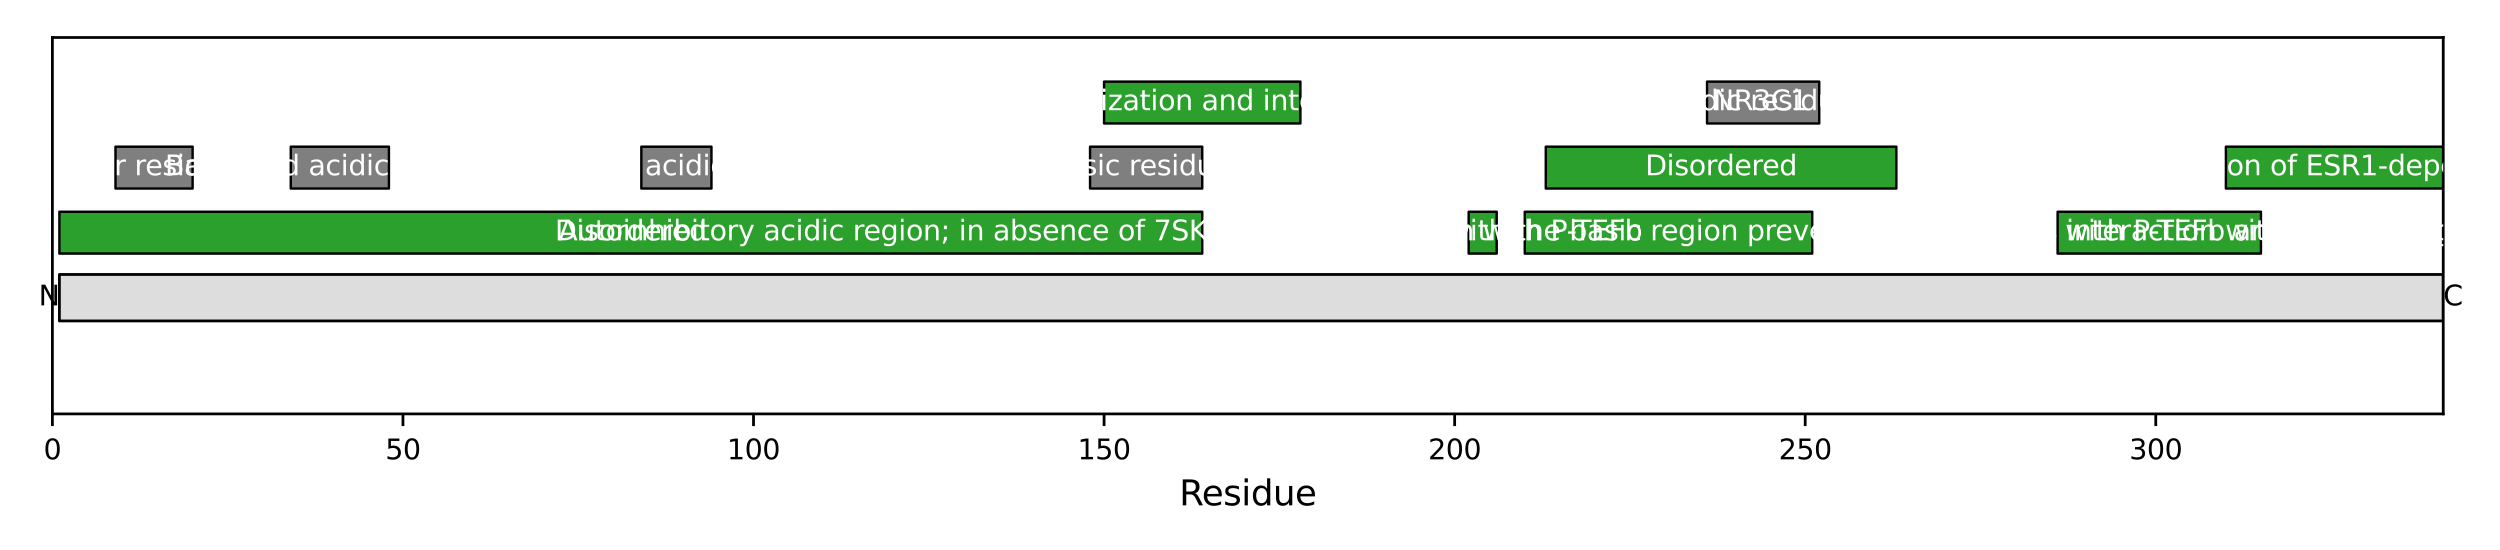 <?xml version="1.0" encoding="utf-8" standalone="no"?>
<!DOCTYPE svg PUBLIC "-//W3C//DTD SVG 1.1//EN"
  "http://www.w3.org/Graphics/SVG/1.1/DTD/svg11.dtd">
<svg xmlns:xlink="http://www.w3.org/1999/xlink" width="720pt" height="158.4pt" viewBox="0 0 720 158.4" xmlns="http://www.w3.org/2000/svg" version="1.1">
 <defs>
  <style type="text/css">*{stroke-linejoin: round; stroke-linecap: butt}</style>
 </defs>
 <g id="figure_1">
  <g id="patch_1">
   <path d="M 0 158.4 
L 720 158.4 
L 720 0 
L 0 0 
z
" style="fill: #ffffff"/>
  </g>
  <g id="axes_1">
   <g id="patch_2">
    <path d="M 15.089 119.2 
L 703.65 119.2 
L 703.65 10.8 
L 15.089 10.8 
z
" style="fill: #ffffff"/>
   </g>
   <g id="patch_3">
    <path d="M 17.108 92.435 
L 703.65 92.435 
L 703.65 79.052 
L 17.108 79.052 
z
" clip-path="url(#p66deeb4314)" style="fill: #dddddd; stroke: #000000; stroke-width: 0.8; stroke-linejoin: miter"/>
   </g>
   <g id="PatchCollection_1">
    <path d="M 17.108 73.03 
L 346.244 73.03 
L 346.244 60.985 
L 17.108 60.985 
z
" clip-path="url(#p66deeb4314)" style="fill: #2ca02c; stroke: #000000; stroke-width: 0.7"/>
    <path d="M 33.262 54.294 
L 55.473 54.294 
L 55.473 42.249 
L 33.262 42.249 
z
" clip-path="url(#p66deeb4314)" style="fill: #7f7f7f; stroke: #000000; stroke-width: 0.7"/>
    <path d="M 83.743 54.294 
L 112.012 54.294 
L 112.012 42.249 
L 83.743 42.249 
z
" clip-path="url(#p66deeb4314)" style="fill: #7f7f7f; stroke: #000000; stroke-width: 0.7"/>
    <path d="M 184.705 54.294 
L 204.897 54.294 
L 204.897 42.249 
L 184.705 42.249 
z
" clip-path="url(#p66deeb4314)" style="fill: #7f7f7f; stroke: #000000; stroke-width: 0.7"/>
    <path d="M 313.936 54.294 
L 346.244 54.294 
L 346.244 42.249 
L 313.936 42.249 
z
" clip-path="url(#p66deeb4314)" style="fill: #7f7f7f; stroke: #000000; stroke-width: 0.7"/>
    <path d="M 317.975 35.558 
L 374.514 35.558 
L 374.514 23.514 
L 317.975 23.514 
z
" clip-path="url(#p66deeb4314)" style="fill: #2ca02c; stroke: #000000; stroke-width: 0.7"/>
    <path d="M 422.975 73.03 
L 431.052 73.03 
L 431.052 60.985 
L 422.975 60.985 
z
" clip-path="url(#p66deeb4314)" style="fill: #2ca02c; stroke: #000000; stroke-width: 0.7"/>
    <path d="M 439.129 73.03 
L 521.918 73.03 
L 521.918 60.985 
L 439.129 60.985 
z
" clip-path="url(#p66deeb4314)" style="fill: #2ca02c; stroke: #000000; stroke-width: 0.7"/>
    <path d="M 445.187 54.294 
L 546.149 54.294 
L 546.149 42.249 
L 445.187 42.249 
z
" clip-path="url(#p66deeb4314)" style="fill: #2ca02c; stroke: #000000; stroke-width: 0.7"/>
    <path d="M 491.63 35.558 
L 523.938 35.558 
L 523.938 23.514 
L 491.63 23.514 
z
" clip-path="url(#p66deeb4314)" style="fill: #7f7f7f; stroke: #000000; stroke-width: 0.7"/>
    <path d="M 592.592 73.03 
L 651.15 73.03 
L 651.15 60.985 
L 592.592 60.985 
z
" clip-path="url(#p66deeb4314)" style="fill: #2ca02c; stroke: #000000; stroke-width: 0.7"/>
    <path d="M 641.054 54.294 
L 705.669 54.294 
L 705.669 42.249 
L 641.054 42.249 
z
" clip-path="url(#p66deeb4314)" style="fill: #2ca02c; stroke: #000000; stroke-width: 0.7"/>
   </g>
   <g id="matplotlib.axis_1">
    <g id="xtick_1">
     <g id="line2d_1">
      <defs>
       <path id="me5db28ab22" d="M 0 0 
L 0 3.5 
" style="stroke: #000000; stroke-width: 0.8"/>
      </defs>
      <g>
       <use xlink:href="#me5db28ab22" x="15.089" y="119.2" style="stroke: #000000; stroke-width: 0.8"/>
      </g>
     </g>
     <g id="text_1">
      <!-- 0 -->
      <g transform="translate(12.544 132.279) scale(0.08 -0.08)">
       <defs>
        <path id="DejaVuSans-30" d="M 2034 4250 
Q 1547 4250 1301 3770 
Q 1056 3291 1056 2328 
Q 1056 1369 1301 889 
Q 1547 409 2034 409 
Q 2525 409 2770 889 
Q 3016 1369 3016 2328 
Q 3016 3291 2770 3770 
Q 2525 4250 2034 4250 
z
M 2034 4750 
Q 2819 4750 3233 4129 
Q 3647 3509 3647 2328 
Q 3647 1150 3233 529 
Q 2819 -91 2034 -91 
Q 1250 -91 836 529 
Q 422 1150 422 2328 
Q 422 3509 836 4129 
Q 1250 4750 2034 4750 
z
" transform="scale(0.016)"/>
       </defs>
       <use xlink:href="#DejaVuSans-30"/>
      </g>
     </g>
    </g>
    <g id="xtick_2">
     <g id="line2d_2">
      <g>
       <use xlink:href="#me5db28ab22" x="116.051" y="119.2" style="stroke: #000000; stroke-width: 0.8"/>
      </g>
     </g>
     <g id="text_2">
      <!-- 50 -->
      <g transform="translate(110.961 132.279) scale(0.08 -0.08)">
       <defs>
        <path id="DejaVuSans-35" d="M 691 4666 
L 3169 4666 
L 3169 4134 
L 1269 4134 
L 1269 2991 
Q 1406 3038 1543 3061 
Q 1681 3084 1819 3084 
Q 2600 3084 3056 2656 
Q 3513 2228 3513 1497 
Q 3513 744 3044 326 
Q 2575 -91 1722 -91 
Q 1428 -91 1123 -41 
Q 819 9 494 109 
L 494 744 
Q 775 591 1075 516 
Q 1375 441 1709 441 
Q 2250 441 2565 725 
Q 2881 1009 2881 1497 
Q 2881 1984 2565 2268 
Q 2250 2553 1709 2553 
Q 1456 2553 1204 2497 
Q 953 2441 691 2322 
L 691 4666 
z
" transform="scale(0.016)"/>
       </defs>
       <use xlink:href="#DejaVuSans-35"/>
       <use xlink:href="#DejaVuSans-30" transform="translate(63.623 0)"/>
      </g>
     </g>
    </g>
    <g id="xtick_3">
     <g id="line2d_3">
      <g>
       <use xlink:href="#me5db28ab22" x="217.013" y="119.2" style="stroke: #000000; stroke-width: 0.8"/>
      </g>
     </g>
     <g id="text_3">
      <!-- 100 -->
      <g transform="translate(209.378 132.279) scale(0.08 -0.08)">
       <defs>
        <path id="DejaVuSans-31" d="M 794 531 
L 1825 531 
L 1825 4091 
L 703 3866 
L 703 4441 
L 1819 4666 
L 2450 4666 
L 2450 531 
L 3481 531 
L 3481 0 
L 794 0 
L 794 531 
z
" transform="scale(0.016)"/>
       </defs>
       <use xlink:href="#DejaVuSans-31"/>
       <use xlink:href="#DejaVuSans-30" transform="translate(63.623 0)"/>
       <use xlink:href="#DejaVuSans-30" transform="translate(127.246 0)"/>
      </g>
     </g>
    </g>
    <g id="xtick_4">
     <g id="line2d_4">
      <g>
       <use xlink:href="#me5db28ab22" x="317.975" y="119.2" style="stroke: #000000; stroke-width: 0.8"/>
      </g>
     </g>
     <g id="text_4">
      <!-- 150 -->
      <g transform="translate(310.34 132.279) scale(0.08 -0.08)">
       <use xlink:href="#DejaVuSans-31"/>
       <use xlink:href="#DejaVuSans-35" transform="translate(63.623 0)"/>
       <use xlink:href="#DejaVuSans-30" transform="translate(127.246 0)"/>
      </g>
     </g>
    </g>
    <g id="xtick_5">
     <g id="line2d_5">
      <g>
       <use xlink:href="#me5db28ab22" x="418.937" y="119.2" style="stroke: #000000; stroke-width: 0.8"/>
      </g>
     </g>
     <g id="text_5">
      <!-- 200 -->
      <g transform="translate(411.302 132.279) scale(0.08 -0.08)">
       <defs>
        <path id="DejaVuSans-32" d="M 1228 531 
L 3431 531 
L 3431 0 
L 469 0 
L 469 531 
Q 828 903 1448 1529 
Q 2069 2156 2228 2338 
Q 2531 2678 2651 2914 
Q 2772 3150 2772 3378 
Q 2772 3750 2511 3984 
Q 2250 4219 1831 4219 
Q 1534 4219 1204 4116 
Q 875 4013 500 3803 
L 500 4441 
Q 881 4594 1212 4672 
Q 1544 4750 1819 4750 
Q 2544 4750 2975 4387 
Q 3406 4025 3406 3419 
Q 3406 3131 3298 2873 
Q 3191 2616 2906 2266 
Q 2828 2175 2409 1742 
Q 1991 1309 1228 531 
z
" transform="scale(0.016)"/>
       </defs>
       <use xlink:href="#DejaVuSans-32"/>
       <use xlink:href="#DejaVuSans-30" transform="translate(63.623 0)"/>
       <use xlink:href="#DejaVuSans-30" transform="translate(127.246 0)"/>
      </g>
     </g>
    </g>
    <g id="xtick_6">
     <g id="line2d_6">
      <g>
       <use xlink:href="#me5db28ab22" x="519.899" y="119.2" style="stroke: #000000; stroke-width: 0.8"/>
      </g>
     </g>
     <g id="text_6">
      <!-- 250 -->
      <g transform="translate(512.264 132.279) scale(0.08 -0.08)">
       <use xlink:href="#DejaVuSans-32"/>
       <use xlink:href="#DejaVuSans-35" transform="translate(63.623 0)"/>
       <use xlink:href="#DejaVuSans-30" transform="translate(127.246 0)"/>
      </g>
     </g>
    </g>
    <g id="xtick_7">
     <g id="line2d_7">
      <g>
       <use xlink:href="#me5db28ab22" x="620.861" y="119.2" style="stroke: #000000; stroke-width: 0.8"/>
      </g>
     </g>
     <g id="text_7">
      <!-- 300 -->
      <g transform="translate(613.226 132.279) scale(0.08 -0.08)">
       <defs>
        <path id="DejaVuSans-33" d="M 2597 2516 
Q 3050 2419 3304 2112 
Q 3559 1806 3559 1356 
Q 3559 666 3084 287 
Q 2609 -91 1734 -91 
Q 1441 -91 1130 -33 
Q 819 25 488 141 
L 488 750 
Q 750 597 1062 519 
Q 1375 441 1716 441 
Q 2309 441 2620 675 
Q 2931 909 2931 1356 
Q 2931 1769 2642 2001 
Q 2353 2234 1838 2234 
L 1294 2234 
L 1294 2753 
L 1863 2753 
Q 2328 2753 2575 2939 
Q 2822 3125 2822 3475 
Q 2822 3834 2567 4026 
Q 2313 4219 1838 4219 
Q 1578 4219 1281 4162 
Q 984 4106 628 3988 
L 628 4550 
Q 988 4650 1302 4700 
Q 1616 4750 1894 4750 
Q 2613 4750 3031 4423 
Q 3450 4097 3450 3541 
Q 3450 3153 3228 2886 
Q 3006 2619 2597 2516 
z
" transform="scale(0.016)"/>
       </defs>
       <use xlink:href="#DejaVuSans-33"/>
       <use xlink:href="#DejaVuSans-30" transform="translate(63.623 0)"/>
       <use xlink:href="#DejaVuSans-30" transform="translate(127.246 0)"/>
      </g>
     </g>
    </g>
    <g id="text_8">
     <!-- Residue -->
     <g transform="translate(339.63 145.541) scale(0.1 -0.1)">
      <defs>
       <path id="DejaVuSans-52" d="M 2841 2188 
Q 3044 2119 3236 1894 
Q 3428 1669 3622 1275 
L 4263 0 
L 3584 0 
L 2988 1197 
Q 2756 1666 2539 1819 
Q 2322 1972 1947 1972 
L 1259 1972 
L 1259 0 
L 628 0 
L 628 4666 
L 2053 4666 
Q 2853 4666 3247 4331 
Q 3641 3997 3641 3322 
Q 3641 2881 3436 2590 
Q 3231 2300 2841 2188 
z
M 1259 4147 
L 1259 2491 
L 2053 2491 
Q 2509 2491 2742 2702 
Q 2975 2913 2975 3322 
Q 2975 3731 2742 3939 
Q 2509 4147 2053 4147 
L 1259 4147 
z
" transform="scale(0.016)"/>
       <path id="DejaVuSans-65" d="M 3597 1894 
L 3597 1613 
L 953 1613 
Q 991 1019 1311 708 
Q 1631 397 2203 397 
Q 2534 397 2845 478 
Q 3156 559 3463 722 
L 3463 178 
Q 3153 47 2828 -22 
Q 2503 -91 2169 -91 
Q 1331 -91 842 396 
Q 353 884 353 1716 
Q 353 2575 817 3079 
Q 1281 3584 2069 3584 
Q 2775 3584 3186 3129 
Q 3597 2675 3597 1894 
z
M 3022 2063 
Q 3016 2534 2758 2815 
Q 2500 3097 2075 3097 
Q 1594 3097 1305 2825 
Q 1016 2553 972 2059 
L 3022 2063 
z
" transform="scale(0.016)"/>
       <path id="DejaVuSans-73" d="M 2834 3397 
L 2834 2853 
Q 2591 2978 2328 3040 
Q 2066 3103 1784 3103 
Q 1356 3103 1142 2972 
Q 928 2841 928 2578 
Q 928 2378 1081 2264 
Q 1234 2150 1697 2047 
L 1894 2003 
Q 2506 1872 2764 1633 
Q 3022 1394 3022 966 
Q 3022 478 2636 193 
Q 2250 -91 1575 -91 
Q 1294 -91 989 -36 
Q 684 19 347 128 
L 347 722 
Q 666 556 975 473 
Q 1284 391 1588 391 
Q 1994 391 2212 530 
Q 2431 669 2431 922 
Q 2431 1156 2273 1281 
Q 2116 1406 1581 1522 
L 1381 1569 
Q 847 1681 609 1914 
Q 372 2147 372 2553 
Q 372 3047 722 3315 
Q 1072 3584 1716 3584 
Q 2034 3584 2315 3537 
Q 2597 3491 2834 3397 
z
" transform="scale(0.016)"/>
       <path id="DejaVuSans-69" d="M 603 3500 
L 1178 3500 
L 1178 0 
L 603 0 
L 603 3500 
z
M 603 4863 
L 1178 4863 
L 1178 4134 
L 603 4134 
L 603 4863 
z
" transform="scale(0.016)"/>
       <path id="DejaVuSans-64" d="M 2906 2969 
L 2906 4863 
L 3481 4863 
L 3481 0 
L 2906 0 
L 2906 525 
Q 2725 213 2448 61 
Q 2172 -91 1784 -91 
Q 1150 -91 751 415 
Q 353 922 353 1747 
Q 353 2572 751 3078 
Q 1150 3584 1784 3584 
Q 2172 3584 2448 3432 
Q 2725 3281 2906 2969 
z
M 947 1747 
Q 947 1113 1208 752 
Q 1469 391 1925 391 
Q 2381 391 2643 752 
Q 2906 1113 2906 1747 
Q 2906 2381 2643 2742 
Q 2381 3103 1925 3103 
Q 1469 3103 1208 2742 
Q 947 2381 947 1747 
z
" transform="scale(0.016)"/>
       <path id="DejaVuSans-75" d="M 544 1381 
L 544 3500 
L 1119 3500 
L 1119 1403 
Q 1119 906 1312 657 
Q 1506 409 1894 409 
Q 2359 409 2629 706 
Q 2900 1003 2900 1516 
L 2900 3500 
L 3475 3500 
L 3475 0 
L 2900 0 
L 2900 538 
Q 2691 219 2414 64 
Q 2138 -91 1772 -91 
Q 1169 -91 856 284 
Q 544 659 544 1381 
z
M 1991 3584 
L 1991 3584 
z
" transform="scale(0.016)"/>
      </defs>
      <use xlink:href="#DejaVuSans-52"/>
      <use xlink:href="#DejaVuSans-65" transform="translate(64.982 0)"/>
      <use xlink:href="#DejaVuSans-73" transform="translate(126.506 0)"/>
      <use xlink:href="#DejaVuSans-69" transform="translate(178.605 0)"/>
      <use xlink:href="#DejaVuSans-64" transform="translate(206.389 0)"/>
      <use xlink:href="#DejaVuSans-75" transform="translate(269.865 0)"/>
      <use xlink:href="#DejaVuSans-65" transform="translate(333.244 0)"/>
     </g>
    </g>
   </g>
   <g id="matplotlib.axis_2"/>
   <g id="patch_4">
    <path d="M 15.089 119.2 
L 15.089 10.8 
" style="fill: none; stroke: #000000; stroke-width: 0.8; stroke-linejoin: miter; stroke-linecap: square"/>
   </g>
   <g id="patch_5">
    <path d="M 703.65 119.2 
L 703.65 10.8 
" style="fill: none; stroke: #000000; stroke-width: 0.8; stroke-linejoin: miter; stroke-linecap: square"/>
   </g>
   <g id="patch_6">
    <path d="M 15.089 119.2 
L 703.65 119.2 
" style="fill: none; stroke: #000000; stroke-width: 0.8; stroke-linejoin: miter; stroke-linecap: square"/>
   </g>
   <g id="patch_7">
    <path d="M 15.089 10.8 
L 703.65 10.8 
" style="fill: none; stroke: #000000; stroke-width: 0.8; stroke-linejoin: miter; stroke-linecap: square"/>
   </g>
   <g id="text_9">
    <g clip-path="url(#p66deeb4314)">
     <!-- Disordered -->
     <g style="fill: #ffffff" transform="translate(159.824 69.215) scale(0.08 -0.08)">
      <defs>
       <path id="DejaVuSans-44" d="M 1259 4147 
L 1259 519 
L 2022 519 
Q 2988 519 3436 956 
Q 3884 1394 3884 2338 
Q 3884 3275 3436 3711 
Q 2988 4147 2022 4147 
L 1259 4147 
z
M 628 4666 
L 1925 4666 
Q 3281 4666 3915 4102 
Q 4550 3538 4550 2338 
Q 4550 1131 3912 565 
Q 3275 0 1925 0 
L 628 0 
L 628 4666 
z
" transform="scale(0.016)"/>
       <path id="DejaVuSans-6f" d="M 1959 3097 
Q 1497 3097 1228 2736 
Q 959 2375 959 1747 
Q 959 1119 1226 758 
Q 1494 397 1959 397 
Q 2419 397 2687 759 
Q 2956 1122 2956 1747 
Q 2956 2369 2687 2733 
Q 2419 3097 1959 3097 
z
M 1959 3584 
Q 2709 3584 3137 3096 
Q 3566 2609 3566 1747 
Q 3566 888 3137 398 
Q 2709 -91 1959 -91 
Q 1206 -91 779 398 
Q 353 888 353 1747 
Q 353 2609 779 3096 
Q 1206 3584 1959 3584 
z
" transform="scale(0.016)"/>
       <path id="DejaVuSans-72" d="M 2631 2963 
Q 2534 3019 2420 3045 
Q 2306 3072 2169 3072 
Q 1681 3072 1420 2755 
Q 1159 2438 1159 1844 
L 1159 0 
L 581 0 
L 581 3500 
L 1159 3500 
L 1159 2956 
Q 1341 3275 1631 3429 
Q 1922 3584 2338 3584 
Q 2397 3584 2469 3576 
Q 2541 3569 2628 3553 
L 2631 2963 
z
" transform="scale(0.016)"/>
      </defs>
      <use xlink:href="#DejaVuSans-44"/>
      <use xlink:href="#DejaVuSans-69" transform="translate(77.002 0)"/>
      <use xlink:href="#DejaVuSans-73" transform="translate(104.785 0)"/>
      <use xlink:href="#DejaVuSans-6f" transform="translate(156.885 0)"/>
      <use xlink:href="#DejaVuSans-72" transform="translate(218.066 0)"/>
      <use xlink:href="#DejaVuSans-64" transform="translate(257.43 0)"/>
      <use xlink:href="#DejaVuSans-65" transform="translate(320.906 0)"/>
      <use xlink:href="#DejaVuSans-72" transform="translate(382.43 0)"/>
      <use xlink:href="#DejaVuSans-65" transform="translate(421.293 0)"/>
      <use xlink:href="#DejaVuSans-64" transform="translate(482.816 0)"/>
     </g>
    </g>
   </g>
   <g id="text_10">
    <g clip-path="url(#p66deeb4314)">
     <!-- Polar residues -->
     <g style="fill: #ffffff" transform="translate(16.345 50.479) scale(0.08 -0.08)">
      <defs>
       <path id="DejaVuSans-50" d="M 1259 4147 
L 1259 2394 
L 2053 2394 
Q 2494 2394 2734 2622 
Q 2975 2850 2975 3272 
Q 2975 3691 2734 3919 
Q 2494 4147 2053 4147 
L 1259 4147 
z
M 628 4666 
L 2053 4666 
Q 2838 4666 3239 4311 
Q 3641 3956 3641 3272 
Q 3641 2581 3239 2228 
Q 2838 1875 2053 1875 
L 1259 1875 
L 1259 0 
L 628 0 
L 628 4666 
z
" transform="scale(0.016)"/>
       <path id="DejaVuSans-6c" d="M 603 4863 
L 1178 4863 
L 1178 0 
L 603 0 
L 603 4863 
z
" transform="scale(0.016)"/>
       <path id="DejaVuSans-61" d="M 2194 1759 
Q 1497 1759 1228 1600 
Q 959 1441 959 1056 
Q 959 750 1161 570 
Q 1363 391 1709 391 
Q 2188 391 2477 730 
Q 2766 1069 2766 1631 
L 2766 1759 
L 2194 1759 
z
M 3341 1997 
L 3341 0 
L 2766 0 
L 2766 531 
Q 2569 213 2275 61 
Q 1981 -91 1556 -91 
Q 1019 -91 701 211 
Q 384 513 384 1019 
Q 384 1609 779 1909 
Q 1175 2209 1959 2209 
L 2766 2209 
L 2766 2266 
Q 2766 2663 2505 2880 
Q 2244 3097 1772 3097 
Q 1472 3097 1187 3025 
Q 903 2953 641 2809 
L 641 3341 
Q 956 3463 1253 3523 
Q 1550 3584 1831 3584 
Q 2591 3584 2966 3190 
Q 3341 2797 3341 1997 
z
" transform="scale(0.016)"/>
       <path id="DejaVuSans-20" transform="scale(0.016)"/>
      </defs>
      <use xlink:href="#DejaVuSans-50"/>
      <use xlink:href="#DejaVuSans-6f" transform="translate(56.678 0)"/>
      <use xlink:href="#DejaVuSans-6c" transform="translate(117.859 0)"/>
      <use xlink:href="#DejaVuSans-61" transform="translate(145.643 0)"/>
      <use xlink:href="#DejaVuSans-72" transform="translate(206.922 0)"/>
      <use xlink:href="#DejaVuSans-20" transform="translate(248.035 0)"/>
      <use xlink:href="#DejaVuSans-72" transform="translate(279.822 0)"/>
      <use xlink:href="#DejaVuSans-65" transform="translate(318.686 0)"/>
      <use xlink:href="#DejaVuSans-73" transform="translate(380.209 0)"/>
      <use xlink:href="#DejaVuSans-69" transform="translate(432.309 0)"/>
      <use xlink:href="#DejaVuSans-64" transform="translate(460.092 0)"/>
      <use xlink:href="#DejaVuSans-75" transform="translate(523.568 0)"/>
      <use xlink:href="#DejaVuSans-65" transform="translate(586.947 0)"/>
      <use xlink:href="#DejaVuSans-73" transform="translate(648.471 0)"/>
     </g>
    </g>
   </g>
   <g id="text_11">
    <g clip-path="url(#p66deeb4314)">
     <!-- Basic and acidic residues -->
     <g style="fill: #ffffff" transform="translate(47.506 50.479) scale(0.08 -0.08)">
      <defs>
       <path id="DejaVuSans-42" d="M 1259 2228 
L 1259 519 
L 2272 519 
Q 2781 519 3026 730 
Q 3272 941 3272 1375 
Q 3272 1813 3026 2020 
Q 2781 2228 2272 2228 
L 1259 2228 
z
M 1259 4147 
L 1259 2741 
L 2194 2741 
Q 2656 2741 2882 2914 
Q 3109 3088 3109 3444 
Q 3109 3797 2882 3972 
Q 2656 4147 2194 4147 
L 1259 4147 
z
M 628 4666 
L 2241 4666 
Q 2963 4666 3353 4366 
Q 3744 4066 3744 3513 
Q 3744 3084 3544 2831 
Q 3344 2578 2956 2516 
Q 3422 2416 3680 2098 
Q 3938 1781 3938 1306 
Q 3938 681 3513 340 
Q 3088 0 2303 0 
L 628 0 
L 628 4666 
z
" transform="scale(0.016)"/>
       <path id="DejaVuSans-63" d="M 3122 3366 
L 3122 2828 
Q 2878 2963 2633 3030 
Q 2388 3097 2138 3097 
Q 1578 3097 1268 2742 
Q 959 2388 959 1747 
Q 959 1106 1268 751 
Q 1578 397 2138 397 
Q 2388 397 2633 464 
Q 2878 531 3122 666 
L 3122 134 
Q 2881 22 2623 -34 
Q 2366 -91 2075 -91 
Q 1284 -91 818 406 
Q 353 903 353 1747 
Q 353 2603 823 3093 
Q 1294 3584 2113 3584 
Q 2378 3584 2631 3529 
Q 2884 3475 3122 3366 
z
" transform="scale(0.016)"/>
       <path id="DejaVuSans-6e" d="M 3513 2113 
L 3513 0 
L 2938 0 
L 2938 2094 
Q 2938 2591 2744 2837 
Q 2550 3084 2163 3084 
Q 1697 3084 1428 2787 
Q 1159 2491 1159 1978 
L 1159 0 
L 581 0 
L 581 3500 
L 1159 3500 
L 1159 2956 
Q 1366 3272 1645 3428 
Q 1925 3584 2291 3584 
Q 2894 3584 3203 3211 
Q 3513 2838 3513 2113 
z
" transform="scale(0.016)"/>
      </defs>
      <use xlink:href="#DejaVuSans-42"/>
      <use xlink:href="#DejaVuSans-61" transform="translate(68.604 0)"/>
      <use xlink:href="#DejaVuSans-73" transform="translate(129.883 0)"/>
      <use xlink:href="#DejaVuSans-69" transform="translate(181.982 0)"/>
      <use xlink:href="#DejaVuSans-63" transform="translate(209.766 0)"/>
      <use xlink:href="#DejaVuSans-20" transform="translate(264.746 0)"/>
      <use xlink:href="#DejaVuSans-61" transform="translate(296.533 0)"/>
      <use xlink:href="#DejaVuSans-6e" transform="translate(357.812 0)"/>
      <use xlink:href="#DejaVuSans-64" transform="translate(421.191 0)"/>
      <use xlink:href="#DejaVuSans-20" transform="translate(484.668 0)"/>
      <use xlink:href="#DejaVuSans-61" transform="translate(516.455 0)"/>
      <use xlink:href="#DejaVuSans-63" transform="translate(577.734 0)"/>
      <use xlink:href="#DejaVuSans-69" transform="translate(632.715 0)"/>
      <use xlink:href="#DejaVuSans-64" transform="translate(660.498 0)"/>
      <use xlink:href="#DejaVuSans-69" transform="translate(723.975 0)"/>
      <use xlink:href="#DejaVuSans-63" transform="translate(751.758 0)"/>
      <use xlink:href="#DejaVuSans-20" transform="translate(806.738 0)"/>
      <use xlink:href="#DejaVuSans-72" transform="translate(838.525 0)"/>
      <use xlink:href="#DejaVuSans-65" transform="translate(877.389 0)"/>
      <use xlink:href="#DejaVuSans-73" transform="translate(938.912 0)"/>
      <use xlink:href="#DejaVuSans-69" transform="translate(991.012 0)"/>
      <use xlink:href="#DejaVuSans-64" transform="translate(1018.795 0)"/>
      <use xlink:href="#DejaVuSans-75" transform="translate(1082.271 0)"/>
      <use xlink:href="#DejaVuSans-65" transform="translate(1145.65 0)"/>
      <use xlink:href="#DejaVuSans-73" transform="translate(1207.174 0)"/>
     </g>
    </g>
   </g>
   <g id="text_12">
    <g clip-path="url(#p66deeb4314)">
     <!-- Basic and acidic residues -->
     <g style="fill: #ffffff" transform="translate(144.43 50.479) scale(0.08 -0.08)">
      <use xlink:href="#DejaVuSans-42"/>
      <use xlink:href="#DejaVuSans-61" transform="translate(68.604 0)"/>
      <use xlink:href="#DejaVuSans-73" transform="translate(129.883 0)"/>
      <use xlink:href="#DejaVuSans-69" transform="translate(181.982 0)"/>
      <use xlink:href="#DejaVuSans-63" transform="translate(209.766 0)"/>
      <use xlink:href="#DejaVuSans-20" transform="translate(264.746 0)"/>
      <use xlink:href="#DejaVuSans-61" transform="translate(296.533 0)"/>
      <use xlink:href="#DejaVuSans-6e" transform="translate(357.812 0)"/>
      <use xlink:href="#DejaVuSans-64" transform="translate(421.191 0)"/>
      <use xlink:href="#DejaVuSans-20" transform="translate(484.668 0)"/>
      <use xlink:href="#DejaVuSans-61" transform="translate(516.455 0)"/>
      <use xlink:href="#DejaVuSans-63" transform="translate(577.734 0)"/>
      <use xlink:href="#DejaVuSans-69" transform="translate(632.715 0)"/>
      <use xlink:href="#DejaVuSans-64" transform="translate(660.498 0)"/>
      <use xlink:href="#DejaVuSans-69" transform="translate(723.975 0)"/>
      <use xlink:href="#DejaVuSans-63" transform="translate(751.758 0)"/>
      <use xlink:href="#DejaVuSans-20" transform="translate(806.738 0)"/>
      <use xlink:href="#DejaVuSans-72" transform="translate(838.525 0)"/>
      <use xlink:href="#DejaVuSans-65" transform="translate(877.389 0)"/>
      <use xlink:href="#DejaVuSans-73" transform="translate(938.912 0)"/>
      <use xlink:href="#DejaVuSans-69" transform="translate(991.012 0)"/>
      <use xlink:href="#DejaVuSans-64" transform="translate(1018.795 0)"/>
      <use xlink:href="#DejaVuSans-75" transform="translate(1082.271 0)"/>
      <use xlink:href="#DejaVuSans-65" transform="translate(1145.65 0)"/>
      <use xlink:href="#DejaVuSans-73" transform="translate(1207.174 0)"/>
     </g>
    </g>
   </g>
   <g id="text_13">
    <g clip-path="url(#p66deeb4314)">
     <!-- Basic residues -->
     <g style="fill: #ffffff" transform="translate(301.399 50.479) scale(0.08 -0.08)">
      <use xlink:href="#DejaVuSans-42"/>
      <use xlink:href="#DejaVuSans-61" transform="translate(68.604 0)"/>
      <use xlink:href="#DejaVuSans-73" transform="translate(129.883 0)"/>
      <use xlink:href="#DejaVuSans-69" transform="translate(181.982 0)"/>
      <use xlink:href="#DejaVuSans-63" transform="translate(209.766 0)"/>
      <use xlink:href="#DejaVuSans-20" transform="translate(264.746 0)"/>
      <use xlink:href="#DejaVuSans-72" transform="translate(296.533 0)"/>
      <use xlink:href="#DejaVuSans-65" transform="translate(335.396 0)"/>
      <use xlink:href="#DejaVuSans-73" transform="translate(396.92 0)"/>
      <use xlink:href="#DejaVuSans-69" transform="translate(449.02 0)"/>
      <use xlink:href="#DejaVuSans-64" transform="translate(476.803 0)"/>
      <use xlink:href="#DejaVuSans-75" transform="translate(540.279 0)"/>
      <use xlink:href="#DejaVuSans-65" transform="translate(603.658 0)"/>
      <use xlink:href="#DejaVuSans-73" transform="translate(665.182 0)"/>
     </g>
    </g>
   </g>
   <g id="text_14">
    <g clip-path="url(#p66deeb4314)">
     <!-- Basic region; mediates nuclear localization and interaction with 7SK snRNA and NR3C1 -->
     <g style="fill: #ffffff" transform="translate(171.861 31.743) scale(0.08 -0.08)">
      <defs>
       <path id="DejaVuSans-67" d="M 2906 1791 
Q 2906 2416 2648 2759 
Q 2391 3103 1925 3103 
Q 1463 3103 1205 2759 
Q 947 2416 947 1791 
Q 947 1169 1205 825 
Q 1463 481 1925 481 
Q 2391 481 2648 825 
Q 2906 1169 2906 1791 
z
M 3481 434 
Q 3481 -459 3084 -895 
Q 2688 -1331 1869 -1331 
Q 1566 -1331 1297 -1286 
Q 1028 -1241 775 -1147 
L 775 -588 
Q 1028 -725 1275 -790 
Q 1522 -856 1778 -856 
Q 2344 -856 2625 -561 
Q 2906 -266 2906 331 
L 2906 616 
Q 2728 306 2450 153 
Q 2172 0 1784 0 
Q 1141 0 747 490 
Q 353 981 353 1791 
Q 353 2603 747 3093 
Q 1141 3584 1784 3584 
Q 2172 3584 2450 3431 
Q 2728 3278 2906 2969 
L 2906 3500 
L 3481 3500 
L 3481 434 
z
" transform="scale(0.016)"/>
       <path id="DejaVuSans-3b" d="M 750 3309 
L 1409 3309 
L 1409 2516 
L 750 2516 
L 750 3309 
z
M 750 794 
L 1409 794 
L 1409 256 
L 897 -744 
L 494 -744 
L 750 256 
L 750 794 
z
" transform="scale(0.016)"/>
       <path id="DejaVuSans-6d" d="M 3328 2828 
Q 3544 3216 3844 3400 
Q 4144 3584 4550 3584 
Q 5097 3584 5394 3201 
Q 5691 2819 5691 2113 
L 5691 0 
L 5113 0 
L 5113 2094 
Q 5113 2597 4934 2840 
Q 4756 3084 4391 3084 
Q 3944 3084 3684 2787 
Q 3425 2491 3425 1978 
L 3425 0 
L 2847 0 
L 2847 2094 
Q 2847 2600 2669 2842 
Q 2491 3084 2119 3084 
Q 1678 3084 1418 2786 
Q 1159 2488 1159 1978 
L 1159 0 
L 581 0 
L 581 3500 
L 1159 3500 
L 1159 2956 
Q 1356 3278 1631 3431 
Q 1906 3584 2284 3584 
Q 2666 3584 2933 3390 
Q 3200 3197 3328 2828 
z
" transform="scale(0.016)"/>
       <path id="DejaVuSans-74" d="M 1172 4494 
L 1172 3500 
L 2356 3500 
L 2356 3053 
L 1172 3053 
L 1172 1153 
Q 1172 725 1289 603 
Q 1406 481 1766 481 
L 2356 481 
L 2356 0 
L 1766 0 
Q 1100 0 847 248 
Q 594 497 594 1153 
L 594 3053 
L 172 3053 
L 172 3500 
L 594 3500 
L 594 4494 
L 1172 4494 
z
" transform="scale(0.016)"/>
       <path id="DejaVuSans-7a" d="M 353 3500 
L 3084 3500 
L 3084 2975 
L 922 459 
L 3084 459 
L 3084 0 
L 275 0 
L 275 525 
L 2438 3041 
L 353 3041 
L 353 3500 
z
" transform="scale(0.016)"/>
       <path id="DejaVuSans-77" d="M 269 3500 
L 844 3500 
L 1563 769 
L 2278 3500 
L 2956 3500 
L 3675 769 
L 4391 3500 
L 4966 3500 
L 4050 0 
L 3372 0 
L 2619 2869 
L 1863 0 
L 1184 0 
L 269 3500 
z
" transform="scale(0.016)"/>
       <path id="DejaVuSans-68" d="M 3513 2113 
L 3513 0 
L 2938 0 
L 2938 2094 
Q 2938 2591 2744 2837 
Q 2550 3084 2163 3084 
Q 1697 3084 1428 2787 
Q 1159 2491 1159 1978 
L 1159 0 
L 581 0 
L 581 4863 
L 1159 4863 
L 1159 2956 
Q 1366 3272 1645 3428 
Q 1925 3584 2291 3584 
Q 2894 3584 3203 3211 
Q 3513 2838 3513 2113 
z
" transform="scale(0.016)"/>
       <path id="DejaVuSans-37" d="M 525 4666 
L 3525 4666 
L 3525 4397 
L 1831 0 
L 1172 0 
L 2766 4134 
L 525 4134 
L 525 4666 
z
" transform="scale(0.016)"/>
       <path id="DejaVuSans-53" d="M 3425 4513 
L 3425 3897 
Q 3066 4069 2747 4153 
Q 2428 4238 2131 4238 
Q 1616 4238 1336 4038 
Q 1056 3838 1056 3469 
Q 1056 3159 1242 3001 
Q 1428 2844 1947 2747 
L 2328 2669 
Q 3034 2534 3370 2195 
Q 3706 1856 3706 1288 
Q 3706 609 3251 259 
Q 2797 -91 1919 -91 
Q 1588 -91 1214 -16 
Q 841 59 441 206 
L 441 856 
Q 825 641 1194 531 
Q 1563 422 1919 422 
Q 2459 422 2753 634 
Q 3047 847 3047 1241 
Q 3047 1584 2836 1778 
Q 2625 1972 2144 2069 
L 1759 2144 
Q 1053 2284 737 2584 
Q 422 2884 422 3419 
Q 422 4038 858 4394 
Q 1294 4750 2059 4750 
Q 2388 4750 2728 4690 
Q 3069 4631 3425 4513 
z
" transform="scale(0.016)"/>
       <path id="DejaVuSans-4b" d="M 628 4666 
L 1259 4666 
L 1259 2694 
L 3353 4666 
L 4166 4666 
L 1850 2491 
L 4331 0 
L 3500 0 
L 1259 2247 
L 1259 0 
L 628 0 
L 628 4666 
z
" transform="scale(0.016)"/>
       <path id="DejaVuSans-4e" d="M 628 4666 
L 1478 4666 
L 3547 763 
L 3547 4666 
L 4159 4666 
L 4159 0 
L 3309 0 
L 1241 3903 
L 1241 0 
L 628 0 
L 628 4666 
z
" transform="scale(0.016)"/>
       <path id="DejaVuSans-41" d="M 2188 4044 
L 1331 1722 
L 3047 1722 
L 2188 4044 
z
M 1831 4666 
L 2547 4666 
L 4325 0 
L 3669 0 
L 3244 1197 
L 1141 1197 
L 716 0 
L 50 0 
L 1831 4666 
z
" transform="scale(0.016)"/>
       <path id="DejaVuSans-43" d="M 4122 4306 
L 4122 3641 
Q 3803 3938 3442 4084 
Q 3081 4231 2675 4231 
Q 1875 4231 1450 3742 
Q 1025 3253 1025 2328 
Q 1025 1406 1450 917 
Q 1875 428 2675 428 
Q 3081 428 3442 575 
Q 3803 722 4122 1019 
L 4122 359 
Q 3791 134 3420 21 
Q 3050 -91 2638 -91 
Q 1578 -91 968 557 
Q 359 1206 359 2328 
Q 359 3453 968 4101 
Q 1578 4750 2638 4750 
Q 3056 4750 3426 4639 
Q 3797 4528 4122 4306 
z
" transform="scale(0.016)"/>
      </defs>
      <use xlink:href="#DejaVuSans-42"/>
      <use xlink:href="#DejaVuSans-61" transform="translate(68.604 0)"/>
      <use xlink:href="#DejaVuSans-73" transform="translate(129.883 0)"/>
      <use xlink:href="#DejaVuSans-69" transform="translate(181.982 0)"/>
      <use xlink:href="#DejaVuSans-63" transform="translate(209.766 0)"/>
      <use xlink:href="#DejaVuSans-20" transform="translate(264.746 0)"/>
      <use xlink:href="#DejaVuSans-72" transform="translate(296.533 0)"/>
      <use xlink:href="#DejaVuSans-65" transform="translate(335.396 0)"/>
      <use xlink:href="#DejaVuSans-67" transform="translate(396.92 0)"/>
      <use xlink:href="#DejaVuSans-69" transform="translate(460.396 0)"/>
      <use xlink:href="#DejaVuSans-6f" transform="translate(488.18 0)"/>
      <use xlink:href="#DejaVuSans-6e" transform="translate(549.361 0)"/>
      <use xlink:href="#DejaVuSans-3b" transform="translate(612.74 0)"/>
      <use xlink:href="#DejaVuSans-20" transform="translate(646.432 0)"/>
      <use xlink:href="#DejaVuSans-6d" transform="translate(678.219 0)"/>
      <use xlink:href="#DejaVuSans-65" transform="translate(775.631 0)"/>
      <use xlink:href="#DejaVuSans-64" transform="translate(837.154 0)"/>
      <use xlink:href="#DejaVuSans-69" transform="translate(900.631 0)"/>
      <use xlink:href="#DejaVuSans-61" transform="translate(928.414 0)"/>
      <use xlink:href="#DejaVuSans-74" transform="translate(989.693 0)"/>
      <use xlink:href="#DejaVuSans-65" transform="translate(1028.902 0)"/>
      <use xlink:href="#DejaVuSans-73" transform="translate(1090.426 0)"/>
      <use xlink:href="#DejaVuSans-20" transform="translate(1142.525 0)"/>
      <use xlink:href="#DejaVuSans-6e" transform="translate(1174.312 0)"/>
      <use xlink:href="#DejaVuSans-75" transform="translate(1237.691 0)"/>
      <use xlink:href="#DejaVuSans-63" transform="translate(1301.07 0)"/>
      <use xlink:href="#DejaVuSans-6c" transform="translate(1356.051 0)"/>
      <use xlink:href="#DejaVuSans-65" transform="translate(1383.834 0)"/>
      <use xlink:href="#DejaVuSans-61" transform="translate(1445.357 0)"/>
      <use xlink:href="#DejaVuSans-72" transform="translate(1506.637 0)"/>
      <use xlink:href="#DejaVuSans-20" transform="translate(1547.75 0)"/>
      <use xlink:href="#DejaVuSans-6c" transform="translate(1579.537 0)"/>
      <use xlink:href="#DejaVuSans-6f" transform="translate(1607.32 0)"/>
      <use xlink:href="#DejaVuSans-63" transform="translate(1668.502 0)"/>
      <use xlink:href="#DejaVuSans-61" transform="translate(1723.482 0)"/>
      <use xlink:href="#DejaVuSans-6c" transform="translate(1784.762 0)"/>
      <use xlink:href="#DejaVuSans-69" transform="translate(1812.545 0)"/>
      <use xlink:href="#DejaVuSans-7a" transform="translate(1840.328 0)"/>
      <use xlink:href="#DejaVuSans-61" transform="translate(1892.818 0)"/>
      <use xlink:href="#DejaVuSans-74" transform="translate(1954.098 0)"/>
      <use xlink:href="#DejaVuSans-69" transform="translate(1993.307 0)"/>
      <use xlink:href="#DejaVuSans-6f" transform="translate(2021.09 0)"/>
      <use xlink:href="#DejaVuSans-6e" transform="translate(2082.271 0)"/>
      <use xlink:href="#DejaVuSans-20" transform="translate(2145.65 0)"/>
      <use xlink:href="#DejaVuSans-61" transform="translate(2177.438 0)"/>
      <use xlink:href="#DejaVuSans-6e" transform="translate(2238.717 0)"/>
      <use xlink:href="#DejaVuSans-64" transform="translate(2302.096 0)"/>
      <use xlink:href="#DejaVuSans-20" transform="translate(2365.572 0)"/>
      <use xlink:href="#DejaVuSans-69" transform="translate(2397.359 0)"/>
      <use xlink:href="#DejaVuSans-6e" transform="translate(2425.143 0)"/>
      <use xlink:href="#DejaVuSans-74" transform="translate(2488.521 0)"/>
      <use xlink:href="#DejaVuSans-65" transform="translate(2527.73 0)"/>
      <use xlink:href="#DejaVuSans-72" transform="translate(2589.254 0)"/>
      <use xlink:href="#DejaVuSans-61" transform="translate(2630.367 0)"/>
      <use xlink:href="#DejaVuSans-63" transform="translate(2691.646 0)"/>
      <use xlink:href="#DejaVuSans-74" transform="translate(2746.627 0)"/>
      <use xlink:href="#DejaVuSans-69" transform="translate(2785.836 0)"/>
      <use xlink:href="#DejaVuSans-6f" transform="translate(2813.619 0)"/>
      <use xlink:href="#DejaVuSans-6e" transform="translate(2874.801 0)"/>
      <use xlink:href="#DejaVuSans-20" transform="translate(2938.18 0)"/>
      <use xlink:href="#DejaVuSans-77" transform="translate(2969.967 0)"/>
      <use xlink:href="#DejaVuSans-69" transform="translate(3051.754 0)"/>
      <use xlink:href="#DejaVuSans-74" transform="translate(3079.537 0)"/>
      <use xlink:href="#DejaVuSans-68" transform="translate(3118.746 0)"/>
      <use xlink:href="#DejaVuSans-20" transform="translate(3182.125 0)"/>
      <use xlink:href="#DejaVuSans-37" transform="translate(3213.912 0)"/>
      <use xlink:href="#DejaVuSans-53" transform="translate(3277.535 0)"/>
      <use xlink:href="#DejaVuSans-4b" transform="translate(3341.012 0)"/>
      <use xlink:href="#DejaVuSans-20" transform="translate(3406.588 0)"/>
      <use xlink:href="#DejaVuSans-73" transform="translate(3438.375 0)"/>
      <use xlink:href="#DejaVuSans-6e" transform="translate(3490.475 0)"/>
      <use xlink:href="#DejaVuSans-52" transform="translate(3553.854 0)"/>
      <use xlink:href="#DejaVuSans-4e" transform="translate(3623.336 0)"/>
      <use xlink:href="#DejaVuSans-41" transform="translate(3698.141 0)"/>
      <use xlink:href="#DejaVuSans-20" transform="translate(3766.549 0)"/>
      <use xlink:href="#DejaVuSans-61" transform="translate(3798.336 0)"/>
      <use xlink:href="#DejaVuSans-6e" transform="translate(3859.615 0)"/>
      <use xlink:href="#DejaVuSans-64" transform="translate(3922.994 0)"/>
      <use xlink:href="#DejaVuSans-20" transform="translate(3986.471 0)"/>
      <use xlink:href="#DejaVuSans-4e" transform="translate(4018.258 0)"/>
      <use xlink:href="#DejaVuSans-52" transform="translate(4093.062 0)"/>
      <use xlink:href="#DejaVuSans-33" transform="translate(4162.545 0)"/>
      <use xlink:href="#DejaVuSans-43" transform="translate(4226.168 0)"/>
      <use xlink:href="#DejaVuSans-31" transform="translate(4295.992 0)"/>
     </g>
    </g>
   </g>
   <g id="text_15">
    <g clip-path="url(#p66deeb4314)">
     <!-- Interaction with P-TEFb -->
     <g style="fill: #ffffff" transform="translate(381.074 69.215) scale(0.08 -0.08)">
      <defs>
       <path id="DejaVuSans-49" d="M 628 4666 
L 1259 4666 
L 1259 0 
L 628 0 
L 628 4666 
z
" transform="scale(0.016)"/>
       <path id="DejaVuSans-2d" d="M 313 2009 
L 1997 2009 
L 1997 1497 
L 313 1497 
L 313 2009 
z
" transform="scale(0.016)"/>
       <path id="DejaVuSans-54" d="M -19 4666 
L 3928 4666 
L 3928 4134 
L 2272 4134 
L 2272 0 
L 1638 0 
L 1638 4134 
L -19 4134 
L -19 4666 
z
" transform="scale(0.016)"/>
       <path id="DejaVuSans-45" d="M 628 4666 
L 3578 4666 
L 3578 4134 
L 1259 4134 
L 1259 2753 
L 3481 2753 
L 3481 2222 
L 1259 2222 
L 1259 531 
L 3634 531 
L 3634 0 
L 628 0 
L 628 4666 
z
" transform="scale(0.016)"/>
       <path id="DejaVuSans-46" d="M 628 4666 
L 3309 4666 
L 3309 4134 
L 1259 4134 
L 1259 2759 
L 3109 2759 
L 3109 2228 
L 1259 2228 
L 1259 0 
L 628 0 
L 628 4666 
z
" transform="scale(0.016)"/>
       <path id="DejaVuSans-62" d="M 3116 1747 
Q 3116 2381 2855 2742 
Q 2594 3103 2138 3103 
Q 1681 3103 1420 2742 
Q 1159 2381 1159 1747 
Q 1159 1113 1420 752 
Q 1681 391 2138 391 
Q 2594 391 2855 752 
Q 3116 1113 3116 1747 
z
M 1159 2969 
Q 1341 3281 1617 3432 
Q 1894 3584 2278 3584 
Q 2916 3584 3314 3078 
Q 3713 2572 3713 1747 
Q 3713 922 3314 415 
Q 2916 -91 2278 -91 
Q 1894 -91 1617 61 
Q 1341 213 1159 525 
L 1159 0 
L 581 0 
L 581 4863 
L 1159 4863 
L 1159 2969 
z
" transform="scale(0.016)"/>
      </defs>
      <use xlink:href="#DejaVuSans-49"/>
      <use xlink:href="#DejaVuSans-6e" transform="translate(29.492 0)"/>
      <use xlink:href="#DejaVuSans-74" transform="translate(92.871 0)"/>
      <use xlink:href="#DejaVuSans-65" transform="translate(132.08 0)"/>
      <use xlink:href="#DejaVuSans-72" transform="translate(193.604 0)"/>
      <use xlink:href="#DejaVuSans-61" transform="translate(234.717 0)"/>
      <use xlink:href="#DejaVuSans-63" transform="translate(295.996 0)"/>
      <use xlink:href="#DejaVuSans-74" transform="translate(350.977 0)"/>
      <use xlink:href="#DejaVuSans-69" transform="translate(390.186 0)"/>
      <use xlink:href="#DejaVuSans-6f" transform="translate(417.969 0)"/>
      <use xlink:href="#DejaVuSans-6e" transform="translate(479.15 0)"/>
      <use xlink:href="#DejaVuSans-20" transform="translate(542.529 0)"/>
      <use xlink:href="#DejaVuSans-77" transform="translate(574.316 0)"/>
      <use xlink:href="#DejaVuSans-69" transform="translate(656.104 0)"/>
      <use xlink:href="#DejaVuSans-74" transform="translate(683.887 0)"/>
      <use xlink:href="#DejaVuSans-68" transform="translate(723.096 0)"/>
      <use xlink:href="#DejaVuSans-20" transform="translate(786.475 0)"/>
      <use xlink:href="#DejaVuSans-50" transform="translate(818.262 0)"/>
      <use xlink:href="#DejaVuSans-2d" transform="translate(876.314 0)"/>
      <use xlink:href="#DejaVuSans-54" transform="translate(903.273 0)"/>
      <use xlink:href="#DejaVuSans-45" transform="translate(964.357 0)"/>
      <use xlink:href="#DejaVuSans-46" transform="translate(1027.541 0)"/>
      <use xlink:href="#DejaVuSans-62" transform="translate(1085.061 0)"/>
     </g>
    </g>
   </g>
   <g id="text_16">
    <g clip-path="url(#p66deeb4314)">
     <!-- Autoinhibitory acidic region; in absence of 7SK snRNA interacts with the basic region preventing interaction with P-TEFb and modulating subcellular localization -->
     <g style="fill: #ffffff" transform="translate(160.771 69.215) scale(0.08 -0.08)">
      <defs>
       <path id="DejaVuSans-79" d="M 2059 -325 
Q 1816 -950 1584 -1140 
Q 1353 -1331 966 -1331 
L 506 -1331 
L 506 -850 
L 844 -850 
Q 1081 -850 1212 -737 
Q 1344 -625 1503 -206 
L 1606 56 
L 191 3500 
L 800 3500 
L 1894 763 
L 2988 3500 
L 3597 3500 
L 2059 -325 
z
" transform="scale(0.016)"/>
       <path id="DejaVuSans-66" d="M 2375 4863 
L 2375 4384 
L 1825 4384 
Q 1516 4384 1395 4259 
Q 1275 4134 1275 3809 
L 1275 3500 
L 2222 3500 
L 2222 3053 
L 1275 3053 
L 1275 0 
L 697 0 
L 697 3053 
L 147 3053 
L 147 3500 
L 697 3500 
L 697 3744 
Q 697 4328 969 4595 
Q 1241 4863 1831 4863 
L 2375 4863 
z
" transform="scale(0.016)"/>
       <path id="DejaVuSans-70" d="M 1159 525 
L 1159 -1331 
L 581 -1331 
L 581 3500 
L 1159 3500 
L 1159 2969 
Q 1341 3281 1617 3432 
Q 1894 3584 2278 3584 
Q 2916 3584 3314 3078 
Q 3713 2572 3713 1747 
Q 3713 922 3314 415 
Q 2916 -91 2278 -91 
Q 1894 -91 1617 61 
Q 1341 213 1159 525 
z
M 3116 1747 
Q 3116 2381 2855 2742 
Q 2594 3103 2138 3103 
Q 1681 3103 1420 2742 
Q 1159 2381 1159 1747 
Q 1159 1113 1420 752 
Q 1681 391 2138 391 
Q 2594 391 2855 752 
Q 3116 1113 3116 1747 
z
" transform="scale(0.016)"/>
       <path id="DejaVuSans-76" d="M 191 3500 
L 800 3500 
L 1894 563 
L 2988 3500 
L 3597 3500 
L 2284 0 
L 1503 0 
L 191 3500 
z
" transform="scale(0.016)"/>
      </defs>
      <use xlink:href="#DejaVuSans-41"/>
      <use xlink:href="#DejaVuSans-75" transform="translate(68.408 0)"/>
      <use xlink:href="#DejaVuSans-74" transform="translate(131.787 0)"/>
      <use xlink:href="#DejaVuSans-6f" transform="translate(170.996 0)"/>
      <use xlink:href="#DejaVuSans-69" transform="translate(232.178 0)"/>
      <use xlink:href="#DejaVuSans-6e" transform="translate(259.961 0)"/>
      <use xlink:href="#DejaVuSans-68" transform="translate(323.34 0)"/>
      <use xlink:href="#DejaVuSans-69" transform="translate(386.719 0)"/>
      <use xlink:href="#DejaVuSans-62" transform="translate(414.502 0)"/>
      <use xlink:href="#DejaVuSans-69" transform="translate(477.979 0)"/>
      <use xlink:href="#DejaVuSans-74" transform="translate(505.762 0)"/>
      <use xlink:href="#DejaVuSans-6f" transform="translate(544.971 0)"/>
      <use xlink:href="#DejaVuSans-72" transform="translate(606.152 0)"/>
      <use xlink:href="#DejaVuSans-79" transform="translate(647.266 0)"/>
      <use xlink:href="#DejaVuSans-20" transform="translate(706.445 0)"/>
      <use xlink:href="#DejaVuSans-61" transform="translate(738.232 0)"/>
      <use xlink:href="#DejaVuSans-63" transform="translate(799.512 0)"/>
      <use xlink:href="#DejaVuSans-69" transform="translate(854.492 0)"/>
      <use xlink:href="#DejaVuSans-64" transform="translate(882.275 0)"/>
      <use xlink:href="#DejaVuSans-69" transform="translate(945.752 0)"/>
      <use xlink:href="#DejaVuSans-63" transform="translate(973.535 0)"/>
      <use xlink:href="#DejaVuSans-20" transform="translate(1028.516 0)"/>
      <use xlink:href="#DejaVuSans-72" transform="translate(1060.303 0)"/>
      <use xlink:href="#DejaVuSans-65" transform="translate(1099.166 0)"/>
      <use xlink:href="#DejaVuSans-67" transform="translate(1160.689 0)"/>
      <use xlink:href="#DejaVuSans-69" transform="translate(1224.166 0)"/>
      <use xlink:href="#DejaVuSans-6f" transform="translate(1251.949 0)"/>
      <use xlink:href="#DejaVuSans-6e" transform="translate(1313.131 0)"/>
      <use xlink:href="#DejaVuSans-3b" transform="translate(1376.51 0)"/>
      <use xlink:href="#DejaVuSans-20" transform="translate(1410.201 0)"/>
      <use xlink:href="#DejaVuSans-69" transform="translate(1441.988 0)"/>
      <use xlink:href="#DejaVuSans-6e" transform="translate(1469.771 0)"/>
      <use xlink:href="#DejaVuSans-20" transform="translate(1533.15 0)"/>
      <use xlink:href="#DejaVuSans-61" transform="translate(1564.938 0)"/>
      <use xlink:href="#DejaVuSans-62" transform="translate(1626.217 0)"/>
      <use xlink:href="#DejaVuSans-73" transform="translate(1689.693 0)"/>
      <use xlink:href="#DejaVuSans-65" transform="translate(1741.793 0)"/>
      <use xlink:href="#DejaVuSans-6e" transform="translate(1803.316 0)"/>
      <use xlink:href="#DejaVuSans-63" transform="translate(1866.695 0)"/>
      <use xlink:href="#DejaVuSans-65" transform="translate(1921.676 0)"/>
      <use xlink:href="#DejaVuSans-20" transform="translate(1983.199 0)"/>
      <use xlink:href="#DejaVuSans-6f" transform="translate(2014.986 0)"/>
      <use xlink:href="#DejaVuSans-66" transform="translate(2076.168 0)"/>
      <use xlink:href="#DejaVuSans-20" transform="translate(2111.373 0)"/>
      <use xlink:href="#DejaVuSans-37" transform="translate(2143.16 0)"/>
      <use xlink:href="#DejaVuSans-53" transform="translate(2206.783 0)"/>
      <use xlink:href="#DejaVuSans-4b" transform="translate(2270.26 0)"/>
      <use xlink:href="#DejaVuSans-20" transform="translate(2335.836 0)"/>
      <use xlink:href="#DejaVuSans-73" transform="translate(2367.623 0)"/>
      <use xlink:href="#DejaVuSans-6e" transform="translate(2419.723 0)"/>
      <use xlink:href="#DejaVuSans-52" transform="translate(2483.102 0)"/>
      <use xlink:href="#DejaVuSans-4e" transform="translate(2552.584 0)"/>
      <use xlink:href="#DejaVuSans-41" transform="translate(2627.389 0)"/>
      <use xlink:href="#DejaVuSans-20" transform="translate(2695.797 0)"/>
      <use xlink:href="#DejaVuSans-69" transform="translate(2727.584 0)"/>
      <use xlink:href="#DejaVuSans-6e" transform="translate(2755.367 0)"/>
      <use xlink:href="#DejaVuSans-74" transform="translate(2818.746 0)"/>
      <use xlink:href="#DejaVuSans-65" transform="translate(2857.955 0)"/>
      <use xlink:href="#DejaVuSans-72" transform="translate(2919.479 0)"/>
      <use xlink:href="#DejaVuSans-61" transform="translate(2960.592 0)"/>
      <use xlink:href="#DejaVuSans-63" transform="translate(3021.871 0)"/>
      <use xlink:href="#DejaVuSans-74" transform="translate(3076.852 0)"/>
      <use xlink:href="#DejaVuSans-73" transform="translate(3116.061 0)"/>
      <use xlink:href="#DejaVuSans-20" transform="translate(3168.16 0)"/>
      <use xlink:href="#DejaVuSans-77" transform="translate(3199.947 0)"/>
      <use xlink:href="#DejaVuSans-69" transform="translate(3281.734 0)"/>
      <use xlink:href="#DejaVuSans-74" transform="translate(3309.518 0)"/>
      <use xlink:href="#DejaVuSans-68" transform="translate(3348.727 0)"/>
      <use xlink:href="#DejaVuSans-20" transform="translate(3412.105 0)"/>
      <use xlink:href="#DejaVuSans-74" transform="translate(3443.893 0)"/>
      <use xlink:href="#DejaVuSans-68" transform="translate(3483.102 0)"/>
      <use xlink:href="#DejaVuSans-65" transform="translate(3546.48 0)"/>
      <use xlink:href="#DejaVuSans-20" transform="translate(3608.004 0)"/>
      <use xlink:href="#DejaVuSans-62" transform="translate(3639.791 0)"/>
      <use xlink:href="#DejaVuSans-61" transform="translate(3703.268 0)"/>
      <use xlink:href="#DejaVuSans-73" transform="translate(3764.547 0)"/>
      <use xlink:href="#DejaVuSans-69" transform="translate(3816.646 0)"/>
      <use xlink:href="#DejaVuSans-63" transform="translate(3844.43 0)"/>
      <use xlink:href="#DejaVuSans-20" transform="translate(3899.41 0)"/>
      <use xlink:href="#DejaVuSans-72" transform="translate(3931.197 0)"/>
      <use xlink:href="#DejaVuSans-65" transform="translate(3970.061 0)"/>
      <use xlink:href="#DejaVuSans-67" transform="translate(4031.584 0)"/>
      <use xlink:href="#DejaVuSans-69" transform="translate(4095.061 0)"/>
      <use xlink:href="#DejaVuSans-6f" transform="translate(4122.844 0)"/>
      <use xlink:href="#DejaVuSans-6e" transform="translate(4184.025 0)"/>
      <use xlink:href="#DejaVuSans-20" transform="translate(4247.404 0)"/>
      <use xlink:href="#DejaVuSans-70" transform="translate(4279.191 0)"/>
      <use xlink:href="#DejaVuSans-72" transform="translate(4342.668 0)"/>
      <use xlink:href="#DejaVuSans-65" transform="translate(4381.531 0)"/>
      <use xlink:href="#DejaVuSans-76" transform="translate(4443.055 0)"/>
      <use xlink:href="#DejaVuSans-65" transform="translate(4502.234 0)"/>
      <use xlink:href="#DejaVuSans-6e" transform="translate(4563.758 0)"/>
      <use xlink:href="#DejaVuSans-74" transform="translate(4627.137 0)"/>
      <use xlink:href="#DejaVuSans-69" transform="translate(4666.346 0)"/>
      <use xlink:href="#DejaVuSans-6e" transform="translate(4694.129 0)"/>
      <use xlink:href="#DejaVuSans-67" transform="translate(4757.508 0)"/>
      <use xlink:href="#DejaVuSans-20" transform="translate(4820.984 0)"/>
      <use xlink:href="#DejaVuSans-69" transform="translate(4852.771 0)"/>
      <use xlink:href="#DejaVuSans-6e" transform="translate(4880.555 0)"/>
      <use xlink:href="#DejaVuSans-74" transform="translate(4943.934 0)"/>
      <use xlink:href="#DejaVuSans-65" transform="translate(4983.143 0)"/>
      <use xlink:href="#DejaVuSans-72" transform="translate(5044.666 0)"/>
      <use xlink:href="#DejaVuSans-61" transform="translate(5085.779 0)"/>
      <use xlink:href="#DejaVuSans-63" transform="translate(5147.059 0)"/>
      <use xlink:href="#DejaVuSans-74" transform="translate(5202.039 0)"/>
      <use xlink:href="#DejaVuSans-69" transform="translate(5241.248 0)"/>
      <use xlink:href="#DejaVuSans-6f" transform="translate(5269.031 0)"/>
      <use xlink:href="#DejaVuSans-6e" transform="translate(5330.213 0)"/>
      <use xlink:href="#DejaVuSans-20" transform="translate(5393.592 0)"/>
      <use xlink:href="#DejaVuSans-77" transform="translate(5425.379 0)"/>
      <use xlink:href="#DejaVuSans-69" transform="translate(5507.166 0)"/>
      <use xlink:href="#DejaVuSans-74" transform="translate(5534.949 0)"/>
      <use xlink:href="#DejaVuSans-68" transform="translate(5574.158 0)"/>
      <use xlink:href="#DejaVuSans-20" transform="translate(5637.537 0)"/>
      <use xlink:href="#DejaVuSans-50" transform="translate(5669.324 0)"/>
      <use xlink:href="#DejaVuSans-2d" transform="translate(5727.377 0)"/>
      <use xlink:href="#DejaVuSans-54" transform="translate(5754.336 0)"/>
      <use xlink:href="#DejaVuSans-45" transform="translate(5815.42 0)"/>
      <use xlink:href="#DejaVuSans-46" transform="translate(5878.604 0)"/>
      <use xlink:href="#DejaVuSans-62" transform="translate(5936.123 0)"/>
      <use xlink:href="#DejaVuSans-20" transform="translate(5999.6 0)"/>
      <use xlink:href="#DejaVuSans-61" transform="translate(6031.387 0)"/>
      <use xlink:href="#DejaVuSans-6e" transform="translate(6092.666 0)"/>
      <use xlink:href="#DejaVuSans-64" transform="translate(6156.045 0)"/>
      <use xlink:href="#DejaVuSans-20" transform="translate(6219.521 0)"/>
      <use xlink:href="#DejaVuSans-6d" transform="translate(6251.309 0)"/>
      <use xlink:href="#DejaVuSans-6f" transform="translate(6348.721 0)"/>
      <use xlink:href="#DejaVuSans-64" transform="translate(6409.902 0)"/>
      <use xlink:href="#DejaVuSans-75" transform="translate(6473.379 0)"/>
      <use xlink:href="#DejaVuSans-6c" transform="translate(6536.758 0)"/>
      <use xlink:href="#DejaVuSans-61" transform="translate(6564.541 0)"/>
      <use xlink:href="#DejaVuSans-74" transform="translate(6625.82 0)"/>
      <use xlink:href="#DejaVuSans-69" transform="translate(6665.029 0)"/>
      <use xlink:href="#DejaVuSans-6e" transform="translate(6692.812 0)"/>
      <use xlink:href="#DejaVuSans-67" transform="translate(6756.191 0)"/>
      <use xlink:href="#DejaVuSans-20" transform="translate(6819.668 0)"/>
      <use xlink:href="#DejaVuSans-73" transform="translate(6851.455 0)"/>
      <use xlink:href="#DejaVuSans-75" transform="translate(6903.555 0)"/>
      <use xlink:href="#DejaVuSans-62" transform="translate(6966.934 0)"/>
      <use xlink:href="#DejaVuSans-63" transform="translate(7030.41 0)"/>
      <use xlink:href="#DejaVuSans-65" transform="translate(7085.391 0)"/>
      <use xlink:href="#DejaVuSans-6c" transform="translate(7146.914 0)"/>
      <use xlink:href="#DejaVuSans-6c" transform="translate(7174.697 0)"/>
      <use xlink:href="#DejaVuSans-75" transform="translate(7202.48 0)"/>
      <use xlink:href="#DejaVuSans-6c" transform="translate(7265.859 0)"/>
      <use xlink:href="#DejaVuSans-61" transform="translate(7293.643 0)"/>
      <use xlink:href="#DejaVuSans-72" transform="translate(7354.922 0)"/>
      <use xlink:href="#DejaVuSans-20" transform="translate(7396.035 0)"/>
      <use xlink:href="#DejaVuSans-6c" transform="translate(7427.822 0)"/>
      <use xlink:href="#DejaVuSans-6f" transform="translate(7455.605 0)"/>
      <use xlink:href="#DejaVuSans-63" transform="translate(7516.787 0)"/>
      <use xlink:href="#DejaVuSans-61" transform="translate(7571.768 0)"/>
      <use xlink:href="#DejaVuSans-6c" transform="translate(7633.047 0)"/>
      <use xlink:href="#DejaVuSans-69" transform="translate(7660.83 0)"/>
      <use xlink:href="#DejaVuSans-7a" transform="translate(7688.613 0)"/>
      <use xlink:href="#DejaVuSans-61" transform="translate(7741.104 0)"/>
      <use xlink:href="#DejaVuSans-74" transform="translate(7802.383 0)"/>
      <use xlink:href="#DejaVuSans-69" transform="translate(7841.592 0)"/>
      <use xlink:href="#DejaVuSans-6f" transform="translate(7869.375 0)"/>
      <use xlink:href="#DejaVuSans-6e" transform="translate(7930.557 0)"/>
     </g>
    </g>
   </g>
   <g id="text_17">
    <g clip-path="url(#p66deeb4314)">
     <!-- Disordered -->
     <g style="fill: #ffffff" transform="translate(473.816 50.479) scale(0.08 -0.08)">
      <use xlink:href="#DejaVuSans-44"/>
      <use xlink:href="#DejaVuSans-69" transform="translate(77.002 0)"/>
      <use xlink:href="#DejaVuSans-73" transform="translate(104.785 0)"/>
      <use xlink:href="#DejaVuSans-6f" transform="translate(156.885 0)"/>
      <use xlink:href="#DejaVuSans-72" transform="translate(218.066 0)"/>
      <use xlink:href="#DejaVuSans-64" transform="translate(257.43 0)"/>
      <use xlink:href="#DejaVuSans-65" transform="translate(320.906 0)"/>
      <use xlink:href="#DejaVuSans-72" transform="translate(382.43 0)"/>
      <use xlink:href="#DejaVuSans-65" transform="translate(421.293 0)"/>
      <use xlink:href="#DejaVuSans-64" transform="translate(482.816 0)"/>
     </g>
    </g>
   </g>
   <g id="text_18">
    <g clip-path="url(#p66deeb4314)">
     <!-- Acidic residues -->
     <g style="fill: #ffffff" transform="translate(477.855 31.743) scale(0.08 -0.08)">
      <use xlink:href="#DejaVuSans-41"/>
      <use xlink:href="#DejaVuSans-63" transform="translate(66.658 0)"/>
      <use xlink:href="#DejaVuSans-69" transform="translate(121.639 0)"/>
      <use xlink:href="#DejaVuSans-64" transform="translate(149.422 0)"/>
      <use xlink:href="#DejaVuSans-69" transform="translate(212.898 0)"/>
      <use xlink:href="#DejaVuSans-63" transform="translate(240.682 0)"/>
      <use xlink:href="#DejaVuSans-20" transform="translate(295.662 0)"/>
      <use xlink:href="#DejaVuSans-72" transform="translate(327.449 0)"/>
      <use xlink:href="#DejaVuSans-65" transform="translate(366.312 0)"/>
      <use xlink:href="#DejaVuSans-73" transform="translate(427.836 0)"/>
      <use xlink:href="#DejaVuSans-69" transform="translate(479.936 0)"/>
      <use xlink:href="#DejaVuSans-64" transform="translate(507.719 0)"/>
      <use xlink:href="#DejaVuSans-75" transform="translate(571.195 0)"/>
      <use xlink:href="#DejaVuSans-65" transform="translate(634.574 0)"/>
      <use xlink:href="#DejaVuSans-73" transform="translate(696.098 0)"/>
     </g>
    </g>
   </g>
   <g id="text_19">
    <g clip-path="url(#p66deeb4314)">
     <!-- Mediates interaction with CCNT1 -->
     <g style="fill: #ffffff" transform="translate(556.244 69.215) scale(0.08 -0.08)">
      <defs>
       <path id="DejaVuSans-4d" d="M 628 4666 
L 1569 4666 
L 2759 1491 
L 3956 4666 
L 4897 4666 
L 4897 0 
L 4281 0 
L 4281 4097 
L 3078 897 
L 2444 897 
L 1241 4097 
L 1241 0 
L 628 0 
L 628 4666 
z
" transform="scale(0.016)"/>
      </defs>
      <use xlink:href="#DejaVuSans-4d"/>
      <use xlink:href="#DejaVuSans-65" transform="translate(86.279 0)"/>
      <use xlink:href="#DejaVuSans-64" transform="translate(147.803 0)"/>
      <use xlink:href="#DejaVuSans-69" transform="translate(211.279 0)"/>
      <use xlink:href="#DejaVuSans-61" transform="translate(239.062 0)"/>
      <use xlink:href="#DejaVuSans-74" transform="translate(300.342 0)"/>
      <use xlink:href="#DejaVuSans-65" transform="translate(339.551 0)"/>
      <use xlink:href="#DejaVuSans-73" transform="translate(401.074 0)"/>
      <use xlink:href="#DejaVuSans-20" transform="translate(453.174 0)"/>
      <use xlink:href="#DejaVuSans-69" transform="translate(484.961 0)"/>
      <use xlink:href="#DejaVuSans-6e" transform="translate(512.744 0)"/>
      <use xlink:href="#DejaVuSans-74" transform="translate(576.123 0)"/>
      <use xlink:href="#DejaVuSans-65" transform="translate(615.332 0)"/>
      <use xlink:href="#DejaVuSans-72" transform="translate(676.855 0)"/>
      <use xlink:href="#DejaVuSans-61" transform="translate(717.969 0)"/>
      <use xlink:href="#DejaVuSans-63" transform="translate(779.248 0)"/>
      <use xlink:href="#DejaVuSans-74" transform="translate(834.229 0)"/>
      <use xlink:href="#DejaVuSans-69" transform="translate(873.438 0)"/>
      <use xlink:href="#DejaVuSans-6f" transform="translate(901.221 0)"/>
      <use xlink:href="#DejaVuSans-6e" transform="translate(962.402 0)"/>
      <use xlink:href="#DejaVuSans-20" transform="translate(1025.781 0)"/>
      <use xlink:href="#DejaVuSans-77" transform="translate(1057.568 0)"/>
      <use xlink:href="#DejaVuSans-69" transform="translate(1139.355 0)"/>
      <use xlink:href="#DejaVuSans-74" transform="translate(1167.139 0)"/>
      <use xlink:href="#DejaVuSans-68" transform="translate(1206.348 0)"/>
      <use xlink:href="#DejaVuSans-20" transform="translate(1269.727 0)"/>
      <use xlink:href="#DejaVuSans-43" transform="translate(1301.514 0)"/>
      <use xlink:href="#DejaVuSans-43" transform="translate(1371.338 0)"/>
      <use xlink:href="#DejaVuSans-4e" transform="translate(1441.162 0)"/>
      <use xlink:href="#DejaVuSans-54" transform="translate(1515.967 0)"/>
      <use xlink:href="#DejaVuSans-31" transform="translate(1577.051 0)"/>
     </g>
    </g>
   </g>
   <g id="text_20">
    <g clip-path="url(#p66deeb4314)">
     <!-- Required for inhibition of ESR1-dependent transcription -->
     <g style="fill: #ffffff" transform="translate(562.33 50.479) scale(0.08 -0.08)">
      <defs>
       <path id="DejaVuSans-71" d="M 947 1747 
Q 947 1113 1208 752 
Q 1469 391 1925 391 
Q 2381 391 2643 752 
Q 2906 1113 2906 1747 
Q 2906 2381 2643 2742 
Q 2381 3103 1925 3103 
Q 1469 3103 1208 2742 
Q 947 2381 947 1747 
z
M 2906 525 
Q 2725 213 2448 61 
Q 2172 -91 1784 -91 
Q 1150 -91 751 415 
Q 353 922 353 1747 
Q 353 2572 751 3078 
Q 1150 3584 1784 3584 
Q 2172 3584 2448 3432 
Q 2725 3281 2906 2969 
L 2906 3500 
L 3481 3500 
L 3481 -1331 
L 2906 -1331 
L 2906 525 
z
" transform="scale(0.016)"/>
      </defs>
      <use xlink:href="#DejaVuSans-52"/>
      <use xlink:href="#DejaVuSans-65" transform="translate(64.982 0)"/>
      <use xlink:href="#DejaVuSans-71" transform="translate(126.506 0)"/>
      <use xlink:href="#DejaVuSans-75" transform="translate(189.982 0)"/>
      <use xlink:href="#DejaVuSans-69" transform="translate(253.361 0)"/>
      <use xlink:href="#DejaVuSans-72" transform="translate(281.145 0)"/>
      <use xlink:href="#DejaVuSans-65" transform="translate(320.008 0)"/>
      <use xlink:href="#DejaVuSans-64" transform="translate(381.531 0)"/>
      <use xlink:href="#DejaVuSans-20" transform="translate(445.008 0)"/>
      <use xlink:href="#DejaVuSans-66" transform="translate(476.795 0)"/>
      <use xlink:href="#DejaVuSans-6f" transform="translate(512 0)"/>
      <use xlink:href="#DejaVuSans-72" transform="translate(573.182 0)"/>
      <use xlink:href="#DejaVuSans-20" transform="translate(614.295 0)"/>
      <use xlink:href="#DejaVuSans-69" transform="translate(646.082 0)"/>
      <use xlink:href="#DejaVuSans-6e" transform="translate(673.865 0)"/>
      <use xlink:href="#DejaVuSans-68" transform="translate(737.244 0)"/>
      <use xlink:href="#DejaVuSans-69" transform="translate(800.623 0)"/>
      <use xlink:href="#DejaVuSans-62" transform="translate(828.406 0)"/>
      <use xlink:href="#DejaVuSans-69" transform="translate(891.883 0)"/>
      <use xlink:href="#DejaVuSans-74" transform="translate(919.666 0)"/>
      <use xlink:href="#DejaVuSans-69" transform="translate(958.875 0)"/>
      <use xlink:href="#DejaVuSans-6f" transform="translate(986.658 0)"/>
      <use xlink:href="#DejaVuSans-6e" transform="translate(1047.84 0)"/>
      <use xlink:href="#DejaVuSans-20" transform="translate(1111.219 0)"/>
      <use xlink:href="#DejaVuSans-6f" transform="translate(1143.006 0)"/>
      <use xlink:href="#DejaVuSans-66" transform="translate(1204.188 0)"/>
      <use xlink:href="#DejaVuSans-20" transform="translate(1239.393 0)"/>
      <use xlink:href="#DejaVuSans-45" transform="translate(1271.18 0)"/>
      <use xlink:href="#DejaVuSans-53" transform="translate(1334.363 0)"/>
      <use xlink:href="#DejaVuSans-52" transform="translate(1397.84 0)"/>
      <use xlink:href="#DejaVuSans-31" transform="translate(1467.322 0)"/>
      <use xlink:href="#DejaVuSans-2d" transform="translate(1530.945 0)"/>
      <use xlink:href="#DejaVuSans-64" transform="translate(1567.029 0)"/>
      <use xlink:href="#DejaVuSans-65" transform="translate(1630.506 0)"/>
      <use xlink:href="#DejaVuSans-70" transform="translate(1692.029 0)"/>
      <use xlink:href="#DejaVuSans-65" transform="translate(1755.506 0)"/>
      <use xlink:href="#DejaVuSans-6e" transform="translate(1817.029 0)"/>
      <use xlink:href="#DejaVuSans-64" transform="translate(1880.408 0)"/>
      <use xlink:href="#DejaVuSans-65" transform="translate(1943.885 0)"/>
      <use xlink:href="#DejaVuSans-6e" transform="translate(2005.408 0)"/>
      <use xlink:href="#DejaVuSans-74" transform="translate(2068.787 0)"/>
      <use xlink:href="#DejaVuSans-20" transform="translate(2107.996 0)"/>
      <use xlink:href="#DejaVuSans-74" transform="translate(2139.783 0)"/>
      <use xlink:href="#DejaVuSans-72" transform="translate(2178.992 0)"/>
      <use xlink:href="#DejaVuSans-61" transform="translate(2220.105 0)"/>
      <use xlink:href="#DejaVuSans-6e" transform="translate(2281.385 0)"/>
      <use xlink:href="#DejaVuSans-73" transform="translate(2344.764 0)"/>
      <use xlink:href="#DejaVuSans-63" transform="translate(2396.863 0)"/>
      <use xlink:href="#DejaVuSans-72" transform="translate(2451.844 0)"/>
      <use xlink:href="#DejaVuSans-69" transform="translate(2492.957 0)"/>
      <use xlink:href="#DejaVuSans-70" transform="translate(2520.74 0)"/>
      <use xlink:href="#DejaVuSans-74" transform="translate(2584.217 0)"/>
      <use xlink:href="#DejaVuSans-69" transform="translate(2623.426 0)"/>
      <use xlink:href="#DejaVuSans-6f" transform="translate(2651.209 0)"/>
      <use xlink:href="#DejaVuSans-6e" transform="translate(2712.391 0)"/>
     </g>
    </g>
   </g>
   <g id="text_21">
    <!-- N -->
    <g transform="translate(11.123 87.951) scale(0.08 -0.08)">
     <use xlink:href="#DejaVuSans-4e"/>
    </g>
   </g>
   <g id="text_22">
    <!-- C -->
    <g transform="translate(703.65 87.951) scale(0.08 -0.08)">
     <use xlink:href="#DejaVuSans-43"/>
    </g>
   </g>
  </g>
 </g>
 <defs>
  <clipPath id="p66deeb4314">
   <rect x="15.089" y="10.8" width="688.561" height="108.4"/>
  </clipPath>
 </defs>
</svg>
